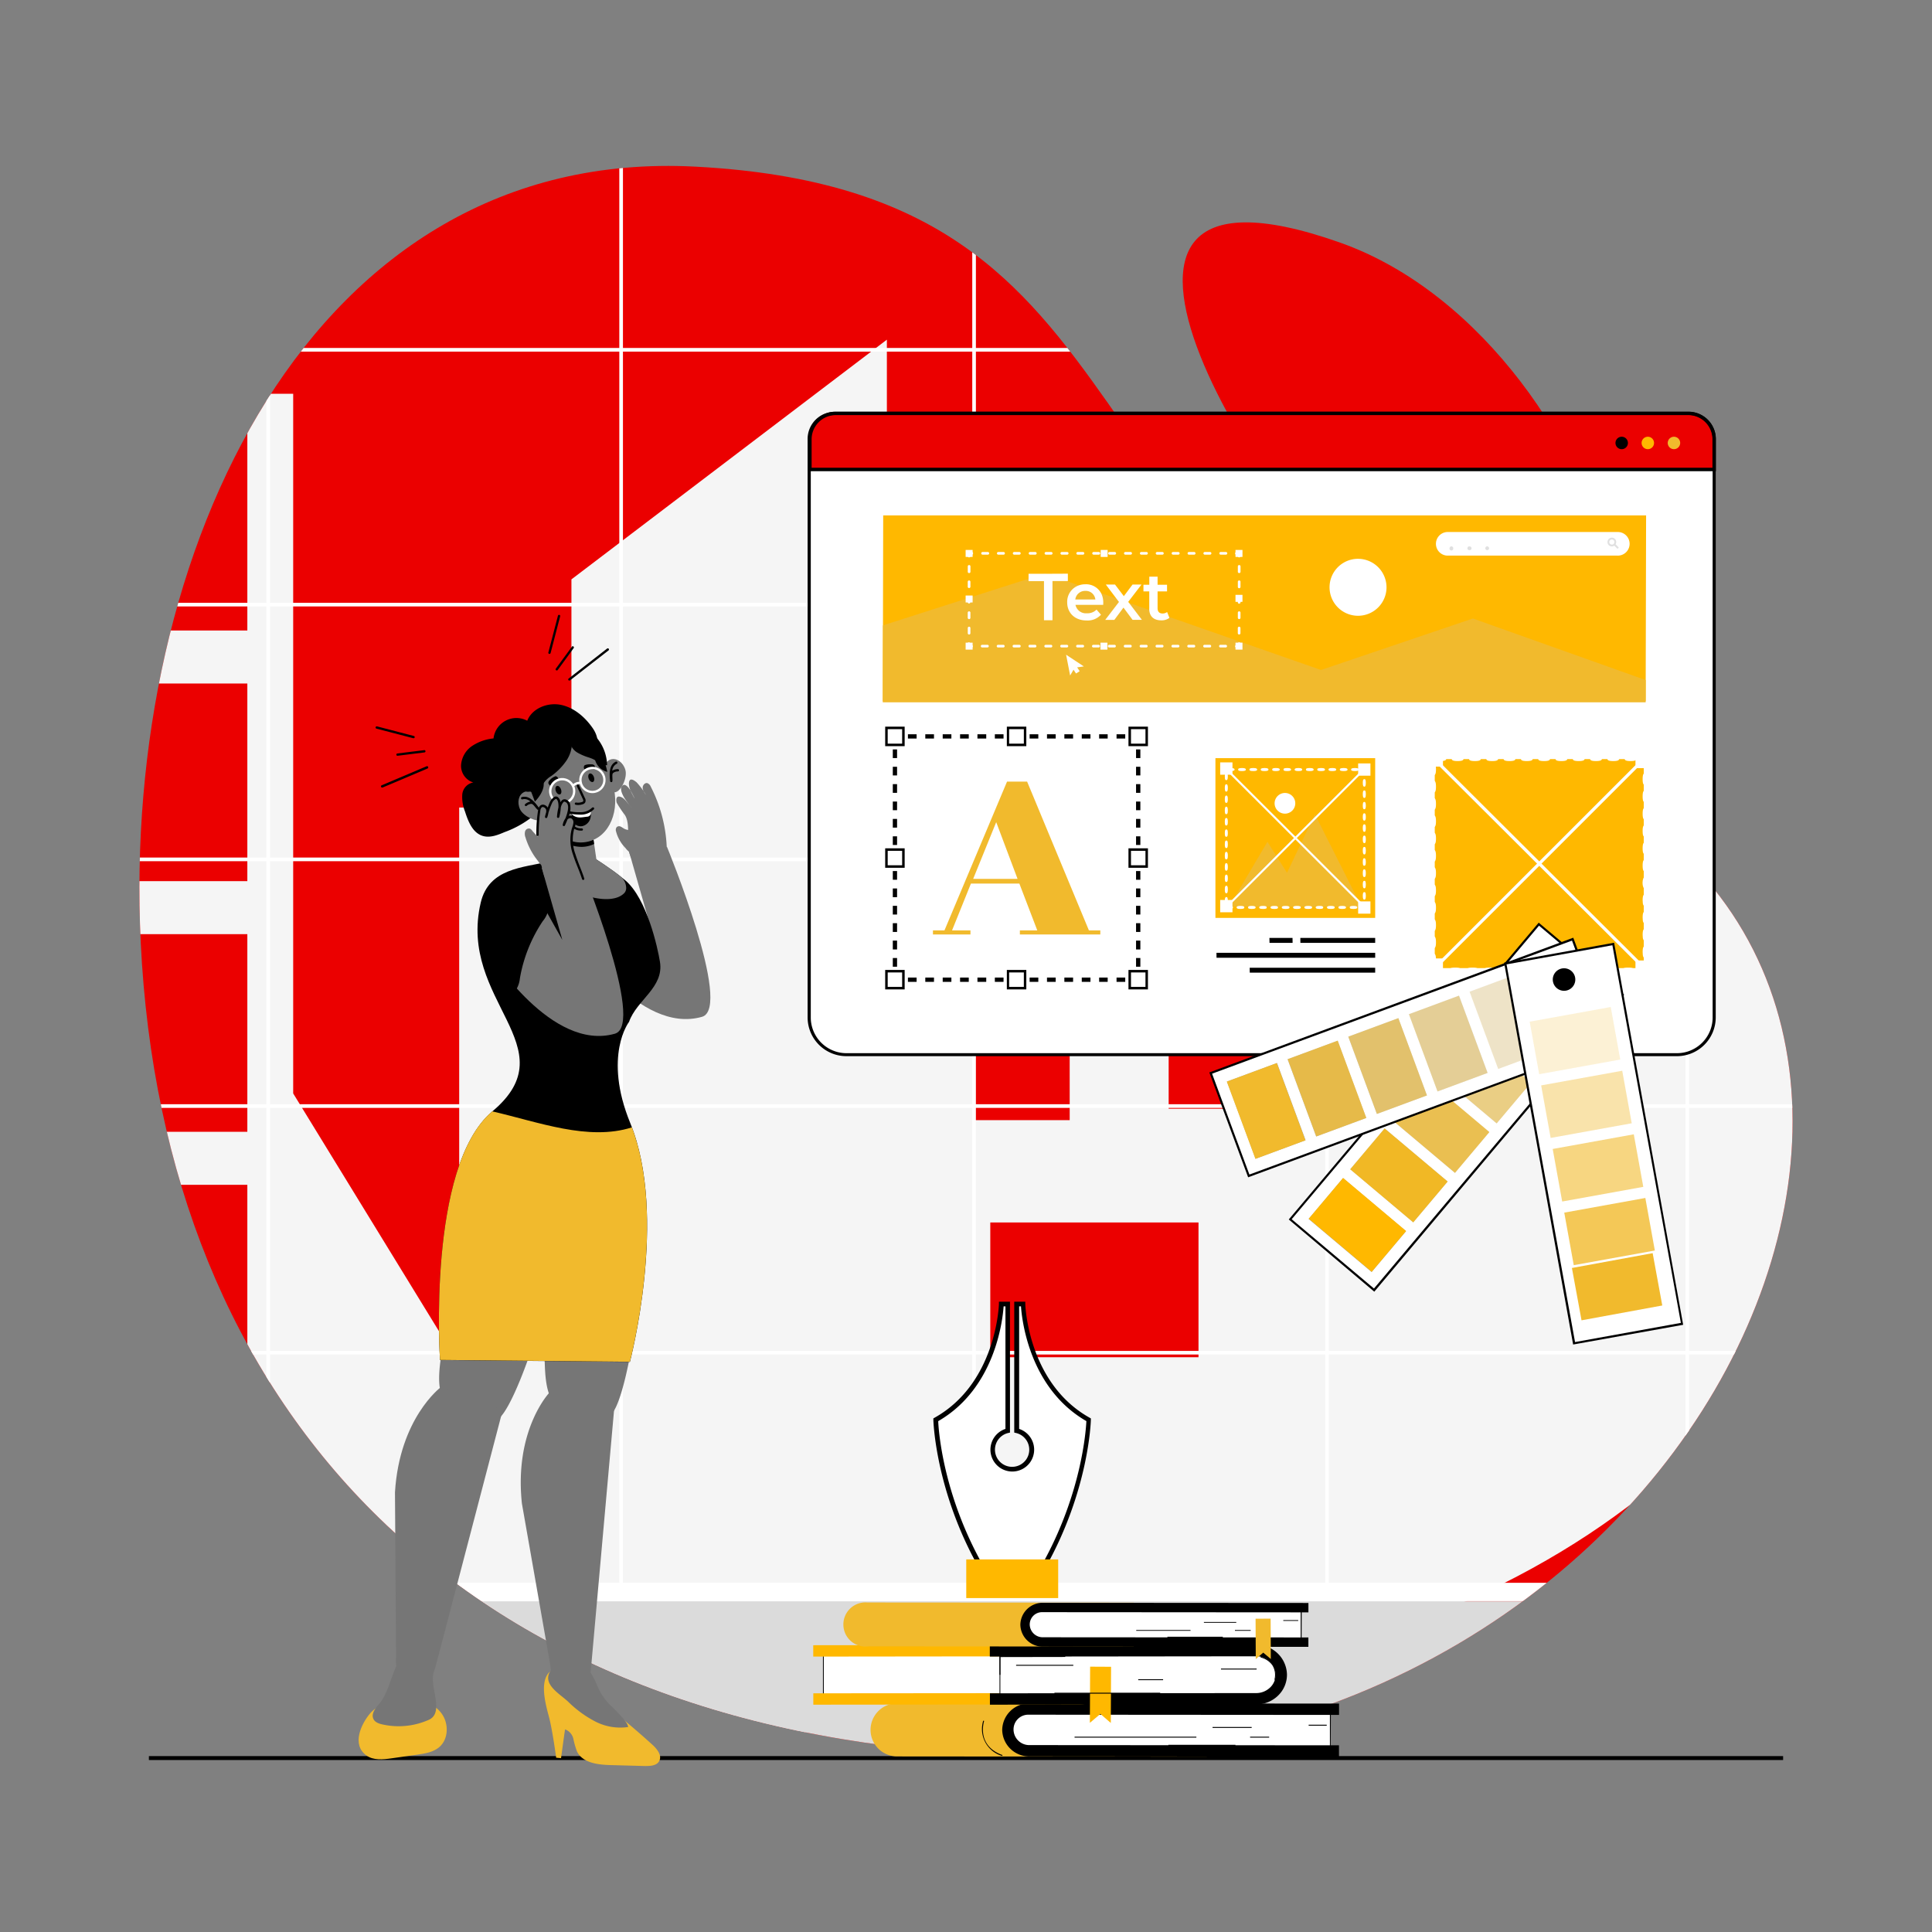 <?xml version="1.0" encoding="UTF-8"?>
<svg xmlns="http://www.w3.org/2000/svg" viewBox="0 0 525 525" id="Happyyoungwomandevelopingwebsite">
  <rect x="0" y="0" width="525" height="525" fill="#808080" stroke="none"/>
  <defs>
    <clipPath id="a">
      <path fill="none" d="M416.12,207C280.41,155.82,320.72,52.13,188.89,45.28,84.55,39.85,33.07,149.74,38.24,256.09c6.13,126.09,86,213.25,229.09,220.62C469.44,487.12,561.58,261.85,416.12,207Z"></path>
    </clipPath>
  </defs>
  <path fill="#eb0000" d="M378.71,168.72C345.79,144.52,276.37,35,364,65.87,442.75,93.57,475.88,240.19,378.71,168.72Z" class="colore6e6e6 svgShape"></path>
  <path fill="#eb0000" d="M416.12,207C280.41,155.82,320.72,52.13,188.89,45.28,84.55,39.85,33.07,149.74,38.24,256.09c6.13,126.09,86,213.25,229.09,220.62C469.44,487.12,561.58,261.85,416.12,207Z" class="colore6e6e6 svgShape"></path>
  <g clip-path="url(#a)" fill="#000000" class="color000000 svgShape">
    <path fill="#f5f5f5" d="M505,170.51,407.68,220v36.63H374.8V95.16c-18.42-15.67-39.31-25.61-61.16-28.37V178.56H241V92.3l-85.72,65.14v62h-30.5V370.7L79.67,297.13V107H-2.6C-34.71,127.76-29,281.66-29,338c0,150,202.06,148.05,359.28,118,119.08-22.76,177.22-94.45,177.23-170.7C507.46,268.4,507.7,186,505,170.51ZM325.68,368.82H269.1V332.19h56.58Zm-35-64.43H264.57V198.67h26.08ZM328.82,100h29.82v22.54H328.82Zm0,28.59h29.82v22.54H328.82Zm0,28.59h29.82v22.54H328.82Zm0,28.59h29.82v22.54H328.82ZM30.39,117.63H67.21v53.7H30.39Zm0,68.11H67.21v53.7H30.39Zm0,68.11H67.21v53.7H30.39Zm0,68.11H67.21v53.69H30.39Zm329.78-20.68h-42.6V252.55h42.6Z" class="colorf5f5f5 svgShape"></path>
    <rect width=".99" height="330.62" x="72.39" y="104" fill="#ffffff" class="colorffffff svgShape"></rect>
    <rect width=".99" height="405.92" x="168.29" y="28.7" fill="#ffffff" class="colorffffff svgShape"></rect>
    <rect width=".99" height="405.92" x="264.2" y="28.7" fill="#ffffff" class="colorffffff svgShape"></rect>
    <rect width=".99" height="405.92" x="360.1" y="28.7" fill="#ffffff" class="colorffffff svgShape"></rect>
    <rect width=".99" height="330.73" x="458.01" y="103.89" fill="#ffffff" class="colorffffff svgShape"></rect>
    <rect width="465.04" height="42.06" x="30.25" y="435.15" fill="#dbdbdb" class="colordcdbdb svgShape"></rect>
    <rect width="465.04" height="5" x="30.25" y="430.11" fill="#ffffff" class="colorffffff svgShape"></rect>
    <rect width="465.04" height=".99" x="30.25" y="367.09" fill="#ffffff" class="colorffffff svgShape"></rect>
    <rect width="465.04" height=".99" x="30.25" y="300.06" fill="#ffffff" class="colorffffff svgShape"></rect>
    <rect width="465.04" height=".99" x="30.25" y="233.03" fill="#ffffff" class="colorffffff svgShape"></rect>
    <rect width="465.04" height=".99" x="30.25" y="163.8" fill="#ffffff" class="colorffffff svgShape"></rect>
    <rect width="465.04" height=".99" x="30.25" y="94.56" fill="#ffffff" class="colorffffff svgShape"></rect>
  </g>
  <rect width="444.08" height="1.07" x="40.46" y="477.2" fill="#000000" class="color000000 svgShape"></rect>
  <path d="M152.42,191.54c-3.59-.73-7.79.91-9.15,4.31a6.26,6.26,0,0,0-9.16,4.81,12.65,12.65,0,0,0-5.82,2.05,6.85,6.85,0,0,0-3,5.21,4.73,4.73,0,0,0,3.33,4.71,3.63,3.63,0,0,0-3,3.23,10.6,10.6,0,0,0,.74,4.66c.86,2.7,2.07,5.78,4.79,6.62,1.94.6,4-.18,5.9-1a27.14,27.14,0,0,0,6.8-3.59,8.88,8.88,0,0,0,3.55-6.52,12.5,12.5,0,0,1,2.51-7.39,11.84,11.84,0,0,1,7.46-4.27c1.65-.23,3.6-.25,4.54-1.61s.15-3.46-.86-4.91C159,194.89,156,192.28,152.42,191.54Z" fill="#000000" class="color000000 svgShape"></path>
  <path fill="#767676" d="M170.88,231.23l5.6,19.6-9.71-12.54c-7.27-1.9-2.44,13.51-9.66,16.66,0,0,16.43,26.26,33.65,21.36,8.5-2.42-9.52-46.2-9.52-46.2Z" class="colora8695c svgShape"></path>
  <path fill="#f1ba2d" d="M177.27,474.1a233.46,233.46,0,0,0-19.5-15.86c-2.07-1.5-6.72-6.47-8.94-3.31-2.08,2.94-.45,8.61.37,11.71.94,3.57,1.93,11,1.93,11l1.33.12s.83-6.18,1.09-7.82a3.55,3.55,0,0,1,2.26,2.59,22,22,0,0,0,1,3.45c1.52,3.06,5.6,3.56,9,3.66l9.48.26c1.41,0,3.1-.07,3.81-1.29C180,477.09,178.58,475.28,177.27,474.1Z" class="colorf15f2d svgShape"></path>
  <path fill="#767676" d="M147.11,329.61c4.5,11.19,0,19.48.82,37.22.21,4.28-.23,12.12,3.28,15.1a15.06,15.06,0,0,0,14.46,2.62c4.81-1.84,11.54-46.55,6.89-56.86C163.52,327.31,155.33,327.65,147.11,329.61Z" class="colora8695c svgShape"></path>
  <path fill="#767676" d="m141.82 408.55 7.66 43.6c.51 4.48 1 3.85 5.47 4.2 3.6.28 5.39.57 5.65-3L167 381.69l-17.68-3.29S139.68 388.46 141.82 408.55ZM125.67 328.56c2.58 11.78-3.27 19.2-5.37 36.84-.51 4.25-2.25 11.91.72 15.43a15 15 0 0 0 13.82 5c5-1 19.12-44 16.25-54.92C142.23 329 134.11 328 125.67 328.56Z" class="colora8695c svgShape"></path>
  <path fill="#767676" d="M107.33,405.53l.3,44.26c-.24,4.51.32,3.95,4.7,5,3.51.88,5.22,1.45,6.08-2.06l18.2-69.56L119.73,377S108.56,385.35,107.33,405.53Z" class="colora8695c svgShape"></path>
  <path d="M179.34,261.4c-.6-3.8-3.54-17.25-9.46-22.21-1.12-.94-2.2-1.76-3.17-2.47-3.8-2.73-6.94-4.63-6.94-4.63s-3.67.47-8.24,1.45c-.83.18-1.7.39-2.59.6-6.76,1.67-16.1,1.73-18.31,11.15-6.27,26.76,24,39.18,3.18,56.7-17.84,15-14.24,67.59-14.24,67.59l51.6.5s10.45-39.55.1-64.88c-7.48-18.32-.33-27.53-.33-27.53C173,271.73,180.45,268.38,179.34,261.4Z" fill="#000000" class="color000000 svgShape"></path>
  <path fill="#f1ba2d" d="M133.76,302c-17.78,15.05-14.19,67.55-14.19,67.55l51.6.5s10.12-38.34.55-63.7C159.84,310.13,146.34,304.89,133.76,302Z" class="colorf15f2d svgShape"></path>
  <path fill="#767676" d="M168.55,238.11c-.65-.51-1.26-1-1.84-1.39-3.8-2.73-6.94-4.63-6.94-4.63s-3.67.47-8.24,1.45c-.83.18-1.7.39-2.59.6-1.29,6,16,13.63,20.76,8.48a2.08,2.08,0,0,0,.44-1.62A4.11,4.11,0,0,0,168.55,238.11Z" class="colora8695c svgShape"></path>
  <path d="M167.53,262.78a.32.32,0,0,0-.37.24,7.84,7.84,0,0,1-4.5,5.34,12.59,12.59,0,0,1-7.2.78,31.09,31.09,0,0,1-7.1-2.22.3.3,0,0,0-.41.16.31.31,0,0,0,.17.41,32,32,0,0,0,7.24,2.27,16.84,16.84,0,0,0,2.51.2,11.93,11.93,0,0,0,5-1,8.48,8.48,0,0,0,4.85-5.78A.31.31,0,0,0,167.53,262.78Z" fill="#000000" class="color000000 svgShape"></path>
  <polygon fill="#767676" points="160.91 225.67 152.38 226.16 152.16 229.99 151.76 236.96 162.47 236.33 161.45 229.34 160.91 225.67" class="colora8695c svgShape"></polygon>
  <path d="m152.38 226.16-.1 2.07a10 10 0 0 0 5.87 1.9 7.92 7.92 0 0 0 3.3-.79l-.54-3.67ZM150 200.07c-5.77 2.18-8.8 8.32-6.76 13.71s8.36 8 14.13 5.84 8.8-8.32 6.77-13.71S155.81 197.9 150 200.07Z" fill="#000000" class="color000000 svgShape"></path>
  <path fill="#767676" d="M151.05,202.37c-5.57,2.1-7.9,9.63-5.19,16.81s9.42,11.3,15,9.2,7.9-9.62,5.19-16.8S156.62,200.27,151.05,202.37Z" class="colora8695c svgShape"></path>
  <path fill="#767676" d="M142.42,215.24c-1.49.68-2,2.79-1.09,4.7s4.46,3.53,5.95,2.85.31-3.41-.57-5.33S143.91,214.55,142.42,215.24Z" class="colora8695c svgShape"></path>
  <path d="M141.81,216.6a.31.31,0,0,0-.22.38.3.3,0,0,0,.38.23,2.27,2.27,0,0,1,2.16.61,3,3,0,0,0-1.4.67.31.31,0,1,0,.38.5,2,2,0,0,1,1.29-.55c.37.05.65.41,1,.83a5.77,5.77,0,0,0,.61.7.29.29,0,0,0,.21.09.34.34,0,0,0,.21-.08.31.31,0,0,0,.05-.41C144.35,216.46,142.93,216.33,141.81,216.6Z" fill="#000000" class="color000000 svgShape"></path>
  <path fill="#767676" d="M166,206.36c-1.57.47-2.35,2.49-1.75,4.51s1.52,4.84,3.09,4.37,3.19-4,2.59-6.06S167.53,205.9,166,206.36Z" class="colora8695c svgShape"></path>
  <path d="M167.88 209a3.08 3.08 0 0 0-1.5.42 2.27 2.27 0 0 1 1.23-1.88.31.31 0 0 0 .13-.42.31.31 0 0 0-.42-.14c-1 .53-2 1.56-1.52 5.29a.32.32 0 0 0 .31.27h0a.3.3 0 0 0 .3-.28 5.75 5.75 0 0 0 0-.93c0-.53-.07-1 .18-1.26a2 2 0 0 1 1.33-.44.31.31 0 0 0 .29-.33A.33.33 0 0 0 167.88 209ZM157.31 213.37a.32.32 0 0 0-.41-.15.31.31 0 0 0-.15.42l1.61 3.45c.1.21.22.52.11.67a.56.56 0 0 1-.29.17 3.2 3.2 0 0 1-1.62.15.31.31 0 0 0-.37.25.32.32 0 0 0 .26.36 3.57 3.57 0 0 0 .65.06 4.06 4.06 0 0 0 1.29-.22 1.21 1.21 0 0 0 .6-.42 1.28 1.28 0 0 0-.07-1.28ZM160.24 210.21c-.38.14-.5.77-.26 1.4s.74 1 1.12.88.5-.77.26-1.4S160.62 210.07 160.24 210.21ZM151.31 213.58c-.38.14-.49.77-.26 1.4s.74 1 1.12.88.5-.77.26-1.4S151.69 213.43 151.31 213.58ZM150.93 210.94a3.81 3.81 0 0 0-1.49 1 1.16 1.16 0 0 0-.43.74c0 .4.35.69.67.92a3.68 3.68 0 0 1 1.62-1.48c.17-.08.36-.16.41-.34C151.8 211.41 151.26 210.87 150.93 210.94ZM160.66 207.71a3.82 3.82 0 0 0-1.78.23.85.85 0 0 0 0 1.15.65.65 0 0 0 .53 0 3.59 3.59 0 0 1 2.2 0 1.23 1.23 0 0 0-.11-1.13A1.12 1.12 0 0 0 160.66 207.71ZM159.05 201.65c-.58.21 1.67 2.25 2.7 5a4.6 4.6 0 0 0 3.27 3.09 20.44 20.44 0 0 0-1.18-3.88C162.82 203.11 159.63 201.43 159.05 201.65ZM146.29 206.45c-.58.22-3.78 3.83-2.76 6.55l1.82 4.83s3.23-3.13 2.2-5.86S146.87 206.24 146.29 206.45Z" fill="#000000" class="color000000 svgShape"></path>
  <path d="M151.74,201.32a10.47,10.47,0,0,0-4,1.65,6.52,6.52,0,0,0-2.54,3.5,7.17,7.17,0,0,0,.08,3.59,20.68,20.68,0,0,0,1.3,3.38c.07.16.17.34.34.37s.46-.29.57-.57a6.14,6.14,0,0,1,2.29-2.35,16.75,16.75,0,0,0,4-4,8.9,8.9,0,0,0,1.66-5.35l.48.2A5.55,5.55,0,0,0,151.74,201.32Z" fill="#000000" class="color000000 svgShape"></path>
  <path d="M157.49,201.55a10.16,10.16,0,0,0-2.11-.38.89.89,0,0,0-.7.15c-.18.18,0,.72.26.72a4.39,4.39,0,0,0,2,2.49,14.67,14.67,0,0,0,3,1.29,10.77,10.77,0,0,1,2.93,1.43,5.87,5.87,0,0,0-1.88-3.78A8.05,8.05,0,0,0,157.49,201.55Z" fill="#000000" class="color000000 svgShape"></path>
  <path fill="#767676" d="M165.57,463.11a16.58,16.58,0,0,1-3.25-5,24.34,24.34,0,0,0-2.93-5.26c-2.21-2.73-7.73-2.38-9.95,1.44-2,3.46,2.68,6,4.93,8.11a30.51,30.51,0,0,0,7.39,5.4,14.8,14.8,0,0,0,8.92,1.5C170.69,467.88,166.57,464.07,165.57,463.11Z" class="colora8695c svgShape"></path>
  <path fill="#f1ba2d" d="M111,461.73c-3.54.07-8.1,1.09-10.48,3.93s-5,8.39-1,11.33c1.91,1.42,4.55,1.15,6.91.81l7-1c2.08-.3,4.28-.65,5.89-2,2.6-2.17,2.68-6.45.68-9.18S114.33,461.66,111,461.73Z" class="colorf15f2d svgShape"></path>
  <path fill="#767676" d="M117.68,455.35c.29-2.12,1.36-4.38.35-6.28s-3.73-2.29-5.69-1.4c-5.91,2.68-5.45,10.77-9.37,15.42-1,1.14-2.14,2.6-1.51,4,.46,1,1.68,1.36,2.76,1.57a20.11,20.11,0,0,0,12.1-1.23C120.71,465.72,117.15,459.19,117.68,455.35Z" class="colora8695c svgShape"></path>
  <path d="M152.64,199.08a6.93,6.93,0,0,0-4.6.14,11.45,11.45,0,0,0-6.2,5,10.9,10.9,0,0,0-1.17,7.88c.35,1.49,1.38,3.13,2.91,3.05s2.32-1.62,3-2.92a25.89,25.89,0,0,1,6.18-7.63c.79-.67,2.2-1.44,2.33-2.6C155.25,200.71,153.74,199.49,152.64,199.08Z" fill="#000000" class="color000000 svgShape"></path>
  <path d="M159.12,198.37c-1.6-.36-6.82-.08-5.11,2.76.71,1.17,3.14,2.24,4.27,3l4.29,3a3,3,0,0,0,2.4.79,12,12,0,0,0-2.62-7.2A6.83,6.83,0,0,0,159.12,198.37Z" fill="#000000" class="color000000 svgShape"></path>
  <path fill="#ffffff" d="M154.61 211.94a3.55 3.55 0 0 0-4.89 1.21 3.51 3.51 0 0 0-.41 2.7 3.53 3.53 0 0 0 4.31 2.6 3.5 3.5 0 0 0 2.2-1.61 3.57 3.57 0 0 0-1.21-4.9Zm.67 4.57a2.88 2.88 0 0 1-1.81 1.33 2.93 2.93 0 0 1-3.55-2.14 3 3 0 0 1 2.14-3.56 2.92 2.92 0 0 1 .71-.08 2.92 2.92 0 0 1 2.85 2.23A2.88 2.88 0 0 1 155.28 216.51ZM162.83 208.9a3.57 3.57 0 1 0-1.84 6.62 3.1 3.1 0 0 0 .85-.11 3.5 3.5 0 0 0 2.2-1.61 3.57 3.57 0 0 0-1.21-4.9Zm.67 4.57a2.94 2.94 0 1 1-3.21-4.37A3.36 3.36 0 0 1 161 209a2.92 2.92 0 0 1 2.84 2.23A2.88 2.88 0 0 1 163.5 213.47Z" class="colorffffff svgShape"></path>
  <path fill="#ffffff" d="M155.49,213.31l.46.43a2.18,2.18,0,0,1,2-.64l.13-.61A2.8,2.8,0,0,0,155.49,213.31Z" class="colorffffff svgShape"></path>
  <path fill="#767676" d="M147.21,235.82l5.6,19.6-6.53-11.64c-7.27-1.9-5.63,12.61-12.85,15.76,0,0,16.44,26.26,33.66,21.36,8.5-2.42-9.52-46.2-9.52-46.2Z" class="colora8695c svgShape"></path>
  <path d="M133.6,242.89c-.28.72-.51,1.46-.73,2.2v0Z" fill="#000000" class="color000000 svgShape"></path>
  <path d="M145.69 242c-2.31-1.43-5-2.55-7.67-2.19s-5.22 2.59-5.15 5.27c.22-.74.45-1.48.73-2.2l-.73 2.25v0a27.66 27.66 0 0 0 3.91 23.26 2.94 2.94 0 0 0 1.29 1.18 2.15 2.15 0 0 0 2.39-1 7.08 7.08 0 0 0 .81-2.68 40.25 40.25 0 0 1 6.22-15.58 7.06 7.06 0 0 0 1.62-3.68C149.13 244.57 147.38 243.05 145.69 242ZM158 220.94a12.36 12.36 0 0 0-2.58 0 4.06 4.06 0 0 0 .55 2.75 2.39 2.39 0 0 0 2.39.77 3 3 0 0 0 1.93-1.69 3.87 3.87 0 0 0 .12-2.58A3.36 3.36 0 0 1 158 220.94Z" fill="#000000" class="color000000 svgShape"></path>
  <path fill="#ffffff" d="M158,220.94a12.36,12.36,0,0,0-2.58,0c0,.13,0,.26,0,.38,1.38,1.23,2.76.74,4.15.61a1.05,1.05,0,0,0,1-1.16c0-.19-.07-.39-.12-.58A3.36,3.36,0,0,1,158,220.94Z" class="colorffffff svgShape"></path>
  <path d="M160.92 219.45a4.31 4.31 0 0 1-2.83 1.25 13.53 13.53 0 0 1-3.3-.24.32.32 0 0 0-.36.26.33.33 0 0 0 .27.36 17.28 17.28 0 0 0 2.71.28 6.12 6.12 0 0 0 .74 0 4.88 4.88 0 0 0 3.23-1.45.31.31 0 0 0-.46-.42ZM158.07 225.11a3 3 0 0 1-2.26-.84.31.31 0 0 0-.44 0 .31.31 0 0 0 0 .44 3.57 3.57 0 0 0 2.5 1h.25a.31.31 0 0 0 .29-.33A.33.33 0 0 0 158.07 225.11Z" fill="#000000" class="color000000 svgShape"></path>
  <path fill="#767676" d="M153.24 224.14c.22-.46.47-1 .7-1.6l-.09.09A4.33 4.33 0 0 0 153.24 224.14ZM152.07 219.53a17.87 17.87 0 0 0-.39 2.45A13.65 13.65 0 0 0 152.07 219.53Z" class="colora8695c svgShape"></path>
  <path fill="#767676" d="M156.05,232.17a11.68,11.68,0,0,1-.35-6.91,6.77,6.77,0,0,0,.45-1.81,1.43,1.43,0,0,0-.93-1.45,1.3,1.3,0,0,0-1.28.54c-.23.58-.48,1.14-.7,1.6a4.33,4.33,0,0,1,.61-1.51l.09-.09c.79-2,1.35-4.41-.29-5-.79-.28-1.28.81-1.58,2a13.65,13.65,0,0,1-.39,2.45,17.87,17.87,0,0,1,.39-2.45c.07-1.08,0-2.21-.69-2.67s-1.29.56-1.63,1.17a21.81,21.81,0,0,0-1,2.84,6.15,6.15,0,0,1-.29,1.1,11,11,0,0,1,.29-1.1,2.21,2.21,0,0,0,0-1c-.21-.68-1.06-1.19-1.64-.79a1.72,1.72,0,0,0-.55,1.2,39.77,39.77,0,0,0,1.25,17.48c1,3.15,4.19,4.29,7.46,4.65,1.28.15,2.84-.12,3.37-1.3a3.38,3.38,0,0,0-.1-2.38C157.79,236.53,156.75,234.41,156.05,232.17Z" class="colora8695c svgShape"></path>
  <path fill="#767676" d="M148.74 220.87a11 11 0 0 0-.29 1.1A6.15 6.15 0 0 0 148.74 220.87ZM145.86 227.08c-.42-.43-.84-.86-1.22-1.33a1.69 1.69 0 0 0-.64-.58 1.09 1.09 0 0 0-1.31.74 2.72 2.72 0 0 0 .1 1.64 19 19 0 0 0 3.36 6.36c.72.94 1.19 1.93 2.23.82a3.34 3.34 0 0 0 .83-2.56 6.31 6.31 0 0 0-1.79-3.52C146.92 228.1 146.39 227.6 145.86 227.08ZM174.91 215a6.45 6.45 0 0 0 .62 1A10.83 10.83 0 0 0 174.91 215Z" class="colora8695c svgShape"></path>
  <path fill="#767676" d="M175.94,212.82c-.68-.2-1.32.56-1.3,1.26a2.22,2.22,0,0,0,.27.93,10.83,10.83,0,0,1,.62,1,6.45,6.45,0,0,1-.62-1,20.16,20.16,0,0,0-1.87-2.37c-.51-.47-1.5-1.15-1.91-.6s-.22,1.75.19,2.76a16.51,16.51,0,0,1,1.15,2.2,14,14,0,0,1-1.15-2.2c-.65-1-1.46-1.88-2.12-1.37-1.39,1.08.9,4.2,2,5.51l.51.6s-.21-.23-.51-.6c-.18-.21-.38-.45-.55-.63-.36-.4-1.4-2-2.64-1.84-.61.09-.62,1.09-.42,1.68a28.3,28.3,0,0,0,2.15,3.23c1.37,1.9.85,5.86.88,8.21,0,3.6,3.88,8.48,5,7.94,3-1.39,5.68-3.5,5.58-6.79a39.64,39.64,0,0,0-4.38-17A1.64,1.64,0,0,0,175.94,212.82Z" class="colora8695c svgShape"></path>
  <path fill="#767676" d="M171.32 214.8a14 14 0 0 0 1.15 2.2A16.51 16.51 0 0 0 171.32 214.8ZM171.17 218.94c.3.37.51.6.51.6Z" class="colora8695c svgShape"></path>
  <path d="M156.35,232.08a11.23,11.23,0,0,1-.35-6.73c0-.13.08-.26.13-.4a4.62,4.62,0,0,0,.33-1.49,1.74,1.74,0,0,0-1.17-1.76,1.26,1.26,0,0,0-.72,0,5.17,5.17,0,0,0,.26-3.45,1.75,1.75,0,0,0-1.08-1,1,1,0,0,0-.89.11,1.74,1.74,0,0,0-.54.62,2.15,2.15,0,0,0-.76-1.39.86.86,0,0,0-.66-.13c-.65.15-1.21,1-1.42,1.4a12.85,12.85,0,0,0-.63,1.62,1.7,1.7,0,0,0-.89-.74,1.17,1.17,0,0,0-1.08.11,2,2,0,0,0-.67,1.41,39.35,39.35,0,0,0-.46,6.61.3.3,0,0,0,.32.3.31.31,0,0,0,.31-.31,40.19,40.19,0,0,1,.44-6.5,1.49,1.49,0,0,1,.42-1,.55.55,0,0,1,.51,0,1.06,1.06,0,0,1,.65.66,1.75,1.75,0,0,1,0,.76c-.14.49-.26.92-.3,1.15a.31.31,0,0,0,.23.36.33.33,0,0,0,.38-.2,7,7,0,0,0,.31-1.18,19.66,19.66,0,0,1,1-2.71,2.28,2.28,0,0,1,1-1.09.14.14,0,0,1,.15,0c.52.36.63,1.33.58,2.33a16,16,0,0,0-.4,2.51.32.32,0,0,0,.62.1,13.74,13.74,0,0,0,.41-2.52,3.07,3.07,0,0,1,.8-1.64.34.34,0,0,1,.35,0,1.08,1.08,0,0,1,.7.65c.32.75.13,2-.57,3.83a.83.83,0,0,0-.08.12,4.29,4.29,0,0,0-.66,1.62.3.3,0,0,0,.2.36.32.32,0,0,0,.39-.17c.27-.57.5-1.1.69-1.6a1,1,0,0,1,.93-.36,1.14,1.14,0,0,1,.69,1.14,4.24,4.24,0,0,1-.31,1.3c0,.14-.09.28-.13.41a11.79,11.79,0,0,0,.35,7.1c.36,1.14.8,2.25,1.23,3.33s.86,2.17,1.21,3.27a.3.3,0,0,0,.3.22h.09a.3.3,0,0,0,.2-.39c-.35-1.13-.79-2.24-1.22-3.32S156.7,233.19,156.35,232.08Z" fill="#000000" class="color000000 svgShape"></path>
  <path fill="#767676" d="M172.57,225.91c-.89-.4-2-.23-2.85-.67-.35-.17-.65-.43-1-.59a1,1,0,0,0-1.1.07,1.2,1.2,0,0,0-.24,1.12,10.1,10.1,0,0,0,2.62,4.64,4.29,4.29,0,0,0,1,1,3.39,3.39,0,0,0,1.67.23,1.79,1.79,0,0,0,1.59-.48,2.32,2.32,0,0,0,.54-1.76,4.52,4.52,0,0,0-.59-1.78A3.8,3.8,0,0,0,172.57,225.91Z" class="colora8695c svgShape"></path>
  <path d="M152 167.09a.31.31 0 0 0-.38.22l-2.61 10a.32.32 0 0 0 .23.38h.08a.32.32 0 0 0 .3-.24l2.6-10A.3.3 0 0 0 152 167.09ZM155.41 175.74l-4.36 5.95a.31.31 0 0 0 .06.44.33.33 0 0 0 .19.06.3.3 0 0 0 .25-.12l4.37-6a.32.32 0 0 0-.51-.37ZM165 176.22l-10.47 8.16a.32.32 0 0 0-.06.44.33.33 0 0 0 .25.12.26.26 0 0 0 .19-.07l10.48-8.15a.32.32 0 0 0-.39-.5ZM112.46 200l-10-2.61a.33.33 0 0 0-.39.23.31.31 0 0 0 .23.38l10 2.6h.08a.32.32 0 0 0 .31-.23A.31.31 0 0 0 112.46 200ZM115.31 203.84l-7.33.91a.31.31 0 0 0-.27.35.3.3 0 0 0 .31.27h0l7.33-.91a.31.31 0 0 0-.08-.62ZM115.94 208.22l-12.23 5.18a.3.3 0 0 0-.16.41.3.3 0 0 0 .28.19.28.28 0 0 0 .13 0l12.22-5.17a.32.32 0 0 0 .17-.41A.32.32 0 0 0 115.94 208.22Z" fill="#000000" class="color000000 svgShape"></path>
  <path fill="#ffffff" d="M228,112.33H457.67a8.15,8.15,0,0,1,8.15,8.15V274.75A11.86,11.86,0,0,1,454,286.61H231.75a11.86,11.86,0,0,1-11.86-11.86V120.48A8.15,8.15,0,0,1,228,112.33Z" class="colorffffff svgShape"></path>
  <path fill="#eb0000" d="M458.78,112.33H227.12a7,7,0,0,0-7,7v8.21H465.81v-8.21A7,7,0,0,0,458.78,112.33Z" class="colore6e6e6 svgShape"></path>
  <path d="M466.28,128.05H219.61v-8.68a7.52,7.52,0,0,1,7.51-7.51H458.78a7.51,7.51,0,0,1,7.5,7.51Zm-245.73-.94H465.34v-7.74a6.57,6.57,0,0,0-6.56-6.57H227.12a6.57,6.57,0,0,0-6.57,6.57Z" fill="#000000" class="color000000 svgShape"></path>
  <path d="M440.69,118.68a1.69,1.69,0,1,0,1.68,1.69A1.69,1.69,0,0,0,440.69,118.68Z" fill="#000000" class="color000000 svgShape"></path>
  <path fill="#ffb800" d="M447.79,118.68a1.69,1.69,0,1,0,1.68,1.69A1.69,1.69,0,0,0,447.79,118.68Z" class="colorfdb733 svgShape"></path>
  <path fill="#f1ba2d" d="M454.89,118.68a1.69,1.69,0,1,0,1.68,1.69A1.69,1.69,0,0,0,454.89,118.68Z" class="colorf15f2d svgShape"></path>
  <path d="M458.88,111.91H226.82a7.37,7.37,0,0,0-7.36,7.36V276.51A10.54,10.54,0,0,0,230,287H455.71a10.54,10.54,0,0,0,10.52-10.53V119.27A7.36,7.36,0,0,0,458.88,111.91Zm6.51,164.6a9.69,9.69,0,0,1-9.68,9.68H230a9.69,9.69,0,0,1-9.68-9.68V119.27a6.53,6.53,0,0,1,6.51-6.52H458.88a6.53,6.53,0,0,1,6.51,6.52Z" fill="#000000" class="color000000 svgShape"></path>
  <polygon fill="#ffb800" points="447.31 140.05 240 140.05 239.89 190.52 447.19 190.52 447.31 140.05" class="colorfdb733 svgShape"></polygon>
  <polygon fill="#f1ba2d" points="447.2 184.8 400.24 168.07 358.97 182.06 283.94 155.84 239.93 169.94 239.88 190.85 447.19 190.85 447.2 184.8" class="colorf15f2d svgShape"></polygon>
  <path fill="#ffffff" d="M439.43,144.57h-46.2a3.21,3.21,0,0,0,0,6.41h46.21a3.21,3.21,0,1,0,0-6.41Z" class="colorffffff svgShape"></path>
  <path fill="#e0e0e0" d="M394.41 148.47a.51.51 0 0 0-.51.51.51.51 0 1 0 1 0A.51.51 0 0 0 394.41 148.47ZM399.27 148.47a.51.51 0 0 0-.51.51.49.49 0 0 0 .51.51.51.51 0 1 0 0-1ZM404.13 148.47a.51.51 0 0 0-.51.51.5.5 0 0 0 .51.51.51.51 0 0 0 .51-.51A.51.51 0 0 0 404.13 148.47ZM438 146.1a1.2 1.2 0 0 0-1.19 1.19 1.19 1.19 0 0 0 1.19 1.19 1.1 1.1 0 0 0 .69-.23.91.91 0 0 0 .33-.37 1 1 0 0 0 .17-.59A1.19 1.19 0 0 0 438 146.1Zm0 1.88a.69.69 0 1 1 .69-.69A.69.69 0 0 1 438 148Z" class="colord2e6ee svgShape"></path>
  <rect width=".5" height="1.49" x="438.93" y="147.68" fill="#e0e0e0" transform="rotate(-44.92 439.196 148.423)" class="colord2e6ee svgShape"></rect>
  <polygon points="373.69 254.87 373.69 256.22 353.37 256.22 353.35 254.87 373.69 254.87" fill="#000000" class="color000000 svgShape"></polygon>
  <polygon points="373.69 258.92 373.69 260.26 330.58 260.26 330.56 258.92 373.69 258.92" fill="#000000" class="color000000 svgShape"></polygon>
  <polygon points="373.69 262.97 373.69 264.31 339.61 264.31 339.59 262.97 373.69 262.97" fill="#000000" class="color000000 svgShape"></polygon>
  <polygon points="351.25 256.22 344.98 256.22 344.95 254.87 351.23 254.87 351.25 256.22" fill="#000000" class="color000000 svgShape"></polygon>
  <path fill="#ffffff" d="M376.77,159.59a7.74,7.74,0,1,1-7.72-7.74A7.76,7.76,0,0,1,376.77,159.59Z" class="colorffffff svgShape"></path>
  <polygon fill="#ffffff" points="337.63 176.53 335.73 176.53 335.73 174.64 337.63 174.63 337.63 176.53" class="colorffffff svgShape"></polygon>
  <polygon fill="#ffffff" points="264.3 176.53 262.4 176.53 262.4 174.64 264.3 174.63 264.3 176.53" class="colorffffff svgShape"></polygon>
  <polygon fill="#ffffff" points="337.63 151.34 335.73 151.34 335.73 149.44 337.63 149.44 337.63 151.34" class="colorffffff svgShape"></polygon>
  <polygon fill="#ffffff" points="300.99 151.34 299.1 151.34 299.1 149.44 300.99 149.44 300.99 151.34" class="colorffffff svgShape"></polygon>
  <polygon fill="#ffffff" points="300.93 176.53 299.04 176.53 299.04 174.64 300.93 174.63 300.93 176.53" class="colorffffff svgShape"></polygon>
  <polygon fill="#ffffff" points="264.3 163.72 262.4 163.72 262.4 161.83 264.3 161.82 264.3 163.72" class="colorffffff svgShape"></polygon>
  <polygon fill="#ffffff" points="337.63 163.54 335.73 163.55 335.73 161.65 337.63 161.64 337.63 163.54" class="colorffffff svgShape"></polygon>
  <polygon fill="#ffffff" points="264.3 151.34 262.4 151.34 262.4 149.44 264.3 149.44 264.3 151.34" class="colorffffff svgShape"></polygon>
  <path fill="#ffffff" d="M284.14 155.92H279.5v2h4.19v10.62H286V157.89h4.18v-2ZM299.8 163.72a5.45 5.45 0 0 0-.6-2.55 4.64 4.64 0 0 0-4.27-2.4 5.1 5.1 0 0 0-1.77.3A4.7 4.7 0 0 0 290 163.7c0 2.86 2.09 4.92 5.31 4.91a4.88 4.88 0 0 0 3.87-1.57l-1.21-1.39a3.41 3.41 0 0 1-2.6 1 2.89 2.89 0 0 1-3.12-2.29l7.54 0C299.78 164.17 299.8 163.9 299.8 163.72Zm-7.6-.81a2.66 2.66 0 0 1 2.73-2.34 2.6 2.6 0 0 1 2.72 2.33ZM306.81 163.84h0l-.23-.29 3.61-4.7h-2.44L305.39 162 303 158.85h-2.5l2.85 3.78h0l.72.94-3.74 4.88h2.48l2.48-3.34 2.47 3.32h2.54ZM317.68 167.63l-.53-1.32a2 2 0 0 1-1.26.4c-.86 0-1.33-.5-1.33-1.44V160.7h2.57V158.9h-2.57v-2.2h-2.25v2.2h-1.59v1.81h1.58v4.63a3.15 3.15 0 0 0 0 .44c.15 1.83 1.33 2.8 3.28 2.79a3.5 3.5 0 0 0 2.17-.65ZM337 176H336a.38.38 0 0 1-.37-.37.37.37 0 0 1 .37-.36h.36v-.36a.36.36 0 0 1 .36-.36.37.37 0 0 1 .37.36ZM268.33 175.22h-1.44a.36.36 0 0 0-.36.37.36.36 0 0 0 .36.35h1.44a.37.37 0 0 0 .36-.35A.36.36 0 0 0 268.33 175.22Zm4.31 0h-1.43a.36.36 0 0 0-.36.37.35.35 0 0 0 .36.35h1.43a.36.36 0 0 0 .36-.35A.36.36 0 0 0 272.64 175.22Zm4.32 0h-1.44a.37.37 0 0 0-.36.37.36.36 0 0 0 .36.35H277a.36.36 0 0 0 .36-.35A.36.36 0 0 0 277 175.22Zm4.32 0h-1.44a.36.36 0 0 0-.36.37.36.36 0 0 0 .36.35h1.43a.36.36 0 1 0 0-.72Zm4.32 0h-1.44a.37.37 0 0 0-.37.37.36.36 0 0 0 .36.35h1.44a.36.36 0 1 0 0-.72Zm4.31 0h-1.44a.36.36 0 0 0-.36.37.36.36 0 0 0 .36.35h1.44a.37.37 0 0 0 .37-.35A.37.37 0 0 0 289.91 175.22Zm4.32 0h-1.44a.36.36 0 0 0-.36.37.36.36 0 0 0 .36.35h1.44a.36.36 0 1 0 0-.72Zm4.32 0h-1.44a.38.38 0 0 0-.37.37.36.36 0 0 0 .37.35h1.44a.35.35 0 0 0 .35-.35A.36.36 0 0 0 298.55 175.22Zm4.31 0h-1.44a.37.37 0 0 0-.36.37.36.36 0 0 0 .36.35h1.44a.36.36 0 0 0 .36-.35A.36.36 0 0 0 302.86 175.22Zm4.32 0h-1.44a.36.36 0 0 0-.36.37.36.36 0 0 0 .36.35h1.43a.36.36 0 1 0 0-.72Zm4.31 0h-1.43a.37.37 0 0 0-.37.37.36.36 0 0 0 .36.35h1.44a.36.36 0 0 0 .37-.35A.36.36 0 0 0 311.49 175.22Zm4.32 0h-1.44a.36.36 0 0 0-.36.37.36.36 0 0 0 .36.35h1.44a.36.36 0 1 0 0-.72Zm4.32 0h-1.44a.36.36 0 0 0-.36.37.36.36 0 0 0 .36.35h1.44a.38.38 0 0 0 .37-.35A.37.37 0 0 0 320.13 175.22Zm4.32 0H323a.37.37 0 0 0-.37.37.36.36 0 0 0 .37.35h1.44a.35.35 0 0 0 .35-.35A.36.36 0 0 0 324.45 175.22Zm4.31 0h-1.43a.36.36 0 0 0-.37.37.36.36 0 0 0 .37.35h1.43a.36.36 0 0 0 .36-.35A.36.36 0 0 0 328.76 175.22Zm4.32 0h-1.44a.36.36 0 0 0-.36.37.35.35 0 0 0 .35.35h1.44a.36.36 0 1 0 0-.72ZM264 176h-1.08v-1.09a.36.36 0 0 1 .72 0v.36H264a.36.36 0 0 1 .36.36A.37.37 0 0 1 264 176ZM263.34 153.55a.36.36 0 0 0-.36.36v1.39a.37.37 0 1 0 .73 0v-1.39A.35.35 0 0 0 263.34 153.55Zm0 4.18a.37.37 0 0 0-.37.37v1.39a.37.37 0 0 0 .73 0V158.1A.36.36 0 0 0 263.33 157.73Zm0 4.2a.37.37 0 0 0-.37.35v1.41a0 0 0 0 0 0 0 .36.36 0 0 0 .71 0 0 0 0 0 0 0 0v-1.41A.36.36 0 0 0 263.32 161.93Zm0 4.19a.37.37 0 0 0-.37.36v1.39a.37.37 0 0 0 .36.37.36.36 0 0 0 .37-.37v-1.39A.36.36 0 0 0 263.31 166.12Zm0 4.18a.37.37 0 0 0-.36.37v1.39a.37.37 0 0 0 .35.37.37.37 0 0 0 .37-.37v-1.39A.37.37 0 0 0 263.3 170.3ZM263.34 151.47a.36.36 0 0 1-.36-.36V150h1.09a.36.36 0 1 1 0 .72h-.36v.36A.37.37 0 0 1 263.34 151.47ZM268.39 150H267a.36.36 0 1 0 0 .72h1.44a.36.36 0 1 0 0-.72Zm4.32 0h-1.44a.36.36 0 1 0 0 .72h1.44a.36.36 0 1 0 0-.72Zm4.32 0h-1.44a.36.36 0 1 0 0 .72H277a.36.36 0 0 0 0-.72Zm4.31 0H279.9a.36.36 0 0 0 0 .72h1.44a.36.36 0 1 0 0-.72Zm4.31 0h-1.43a.36.36 0 1 0 0 .72h1.43a.37.37 0 0 0 .37-.36A.37.37 0 0 0 285.65 150Zm4.32 0h-1.44a.36.36 0 0 0-.36.36.36.36 0 0 0 .36.36H290a.36.36 0 0 0 0-.72Zm4.32 0h-1.44a.36.36 0 1 0 0 .72h1.44a.36.36 0 0 0 0-.72Zm4.32 0h-1.44a.36.36 0 1 0 0 .72h1.43a.36.36 0 1 0 0-.72Zm4.31 0h-1.43a.36.36 0 1 0 0 .72h1.44a.36.36 0 1 0 0-.72Zm4.32 0H305.8a.36.36 0 1 0 0 .72h1.44a.36.36 0 0 0 .36-.36A.36.36 0 0 0 307.24 150Zm4.31 0h-1.43a.36.36 0 1 0 0 .72h1.43a.37.37 0 0 0 .37-.36A.36.36 0 0 0 311.55 150Zm4.32 0h-1.44a.36.36 0 0 0-.36.36.36.36 0 0 0 .36.36h1.44a.36.36 0 1 0 0-.72Zm4.32 0h-1.44a.36.36 0 1 0 0 .72h1.44a.36.36 0 1 0 0-.72Zm4.32 0h-1.44a.36.36 0 1 0 0 .72h1.44a.36.36 0 1 0 0-.72Zm4.31 0h-1.44a.36.36 0 1 0 0 .72h1.44a.36.36 0 1 0 0-.72Zm4.32 0H331.7a.36.36 0 1 0 0 .72h1.44a.36.36 0 0 0 .36-.36A.36.36 0 0 0 333.14 150ZM336.74 151.47a.36.36 0 0 1-.36-.36v-.36H336a.36.36 0 1 1 0-.72h1.08v1.08A.36.36 0 0 1 336.74 151.47ZM336.73 153.55a.36.36 0 0 0-.36.36v1.39a.37.37 0 1 0 .73 0v-1.39A.36.36 0 0 0 336.73 153.55Zm0 4.18a.36.36 0 0 0-.36.37v1.39a.36.36 0 1 0 .72 0V158.1A.35.35 0 0 0 336.72 157.73Zm0 4.2a.36.36 0 0 0-.36.35v1.41a.35.35 0 0 0 .35.35.36.36 0 0 0 .37-.35v-1.41A.36.36 0 0 0 336.71 161.93Zm0 4.19a.36.36 0 0 0-.36.36v1.39a.36.36 0 1 0 .72 0v-1.39A.36.36 0 0 0 336.7 166.12Zm0 4.18a.37.37 0 0 0-.37.37v1.39a.36.36 0 1 0 .72 0v-1.39A.37.37 0 0 0 336.7 170.3Z" class="colorffffff svgShape"></path>
  <polygon fill="#ffffff" points="289.7 177.91 290.8 183.56 291.72 181.99 292.4 183.02 293.39 182.39 292.71 181.35 294.52 181.09 289.7 177.91" class="colorffffff svgShape"></polygon>
  <rect width="56.79" height="56.79" x="389.88" y="206.28" fill="#ffb800" class="colorfdb733 svgShape"></rect>
  <rect width=".86" height="81.17" x="417.84" y="194.08" fill="#ffffff" transform="rotate(-45.09 418.272 234.665)" class="colorffffff svgShape"></rect>
  <rect width="81.17" height=".86" x="377.69" y="234.24" fill="#ffffff" transform="rotate(-45 418.292 234.668)" class="colorffffff svgShape"></rect>
  <path fill="#ffffff" d="M390.75 264.21c1.41 0 1.61-.31 1.61-.63s-.2-.64-1.61-.64-1.6.32-1.6.64S389.34 264.21 390.75 264.21ZM395.45 264.21c1.41 0 1.6-.31 1.6-.63s-.18-.64-1.6-.64-1.6.32-1.6.64S394 264.21 395.45 264.21ZM400.15 264.21c1.41 0 1.61-.31 1.61-.63s-.19-.64-1.61-.64-1.6.32-1.6.64S398.74 264.21 400.15 264.21ZM404.85 264.21c1.41 0 1.61-.31 1.61-.63s-.19-.64-1.61-.64-1.6.32-1.6.64S403.44 264.21 404.85 264.21ZM409.55 264.21c1.41 0 1.6-.31 1.6-.63s-.19-.64-1.6-.64-1.6.32-1.6.64S408.14 264.21 409.55 264.21ZM414.25 264.21c1.41 0 1.6-.31 1.6-.63s-.19-.64-1.6-.64-1.6.32-1.6.64S412.84 264.21 414.25 264.21ZM419 264.21c1.41 0 1.6-.31 1.6-.63s-.19-.64-1.6-.64-1.6.32-1.6.64S417.54 264.21 419 264.21ZM423.65 264.21c1.41 0 1.61-.31 1.61-.63s-.2-.64-1.61-.64-1.6.32-1.6.64S422.24 264.21 423.65 264.21ZM428.35 264.21c1.41 0 1.6-.31 1.6-.63s-.19-.64-1.6-.64-1.61.32-1.61.64S426.94 264.21 428.35 264.21ZM433.05 264.21c1.41 0 1.6-.31 1.6-.63s-.19-.64-1.6-.64-1.61.32-1.61.64S431.64 264.21 433.05 264.21ZM437.75 264.21c1.41 0 1.6-.31 1.6-.63s-.19-.64-1.6-.64-1.61.32-1.61.64S436.34 264.21 437.75 264.21ZM442.45 264.21c1.41 0 1.6-.31 1.6-.63s-.19-.64-1.6-.64-1.61.32-1.61.64S441 264.21 442.45 264.21ZM446.34 264.44l.32-.25.3 0h.64v-.87l.43-.43h-.45c-.06-1-.34-1.14-.62-1.14s-.57.16-.62 1.2c-.46.06-.81.22-.81.59s.34.52.8.58ZM447 260.3c.32 0 .64-.19.64-1.6s-.32-1.61-.64-1.61-.63.2-.63 1.61S446.64 260.3 447 260.3ZM447 255.61c.32 0 .64-.2.64-1.61s-.32-1.61-.64-1.61-.63.2-.63 1.61S446.64 255.61 447 255.61ZM447 250.9c.32 0 .64-.19.64-1.6s-.32-1.61-.64-1.61-.63.2-.63 1.61S446.64 250.9 447 250.9ZM447 246.2c.32 0 .64-.19.64-1.6S447.29 243 447 243s-.63.2-.63 1.61S446.64 246.2 447 246.2Z" class="colorffffff svgShape"></path>
  <ellipse cx="446.97" cy="239.9" fill="#ffffff" rx=".63" ry="1.61" class="colorffffff svgShape"></ellipse>
  <path fill="#ffffff" d="M447 236.81c.32 0 .64-.2.64-1.61s-.32-1.6-.64-1.6-.63.19-.63 1.6S446.64 236.81 447 236.81ZM447 232.11c.32 0 .64-.2.64-1.61s-.32-1.6-.64-1.6-.63.19-.63 1.6S446.64 232.11 447 232.11ZM447 227.41c.32 0 .64-.2.64-1.61s-.32-1.6-.64-1.6-.63.19-.63 1.6S446.64 227.41 447 227.41ZM447 222.71c.32 0 .64-.2.64-1.61s-.32-1.6-.64-1.6-.63.19-.63 1.6S446.64 222.71 447 222.71ZM447 218c.32 0 .64-.2.64-1.61s-.32-1.6-.64-1.6-.63.19-.63 1.6S446.64 218 447 218ZM447 213.31c.32 0 .64-.19.64-1.61s-.32-1.6-.64-1.6-.63.19-.63 1.6S446.64 213.31 447 213.31ZM447 208.61c.32 0 .64-.2.64-1.61a.57.57 0 0 0 0-.13l.62.1-.65-.65q0-.12 0-.21l-.1-.59-.54.09h0l-.33-.33-.08.46a.49.49 0 0 0-.12.8c0 .14 0 .3 0 .46C446.34 208.41 446.64 208.61 447 208.61ZM443.09 206.81c1.42 0 1.61-.32 1.61-.63s-.19-.63-1.61-.63-1.6.3-1.6.63S441.68 206.81 443.09 206.81ZM438.4 206.81c1.41 0 1.6-.32 1.6-.63s-.19-.63-1.6-.63-1.61.3-1.61.63S437 206.81 438.4 206.81ZM433.7 206.81c1.41 0 1.6-.32 1.6-.63s-.19-.63-1.6-.63-1.61.3-1.61.63S432.28 206.81 433.7 206.81ZM429 206.81c1.41 0 1.6-.32 1.6-.63s-.19-.63-1.6-.63-1.61.3-1.61.63S427.58 206.81 429 206.81ZM424.3 206.81c1.41 0 1.6-.32 1.6-.63s-.19-.63-1.6-.63-1.61.3-1.61.63S422.88 206.81 424.3 206.81ZM419.6 206.81c1.41 0 1.6-.32 1.6-.63s-.19-.63-1.6-.63-1.61.3-1.61.63S418.18 206.81 419.6 206.81ZM414.9 206.81c1.41 0 1.6-.32 1.6-.63s-.19-.63-1.6-.63-1.61.3-1.61.63S413.48 206.81 414.9 206.81ZM410.2 206.81c1.41 0 1.6-.32 1.6-.63s-.19-.63-1.6-.63-1.61.3-1.61.63S408.78 206.81 410.2 206.81ZM405.5 206.81c1.41 0 1.6-.32 1.6-.63s-.19-.63-1.6-.63-1.61.3-1.61.63S404.08 206.81 405.5 206.81ZM400.8 206.81c1.41 0 1.6-.32 1.6-.63s-.19-.63-1.6-.63-1.61.3-1.61.63S399.38 206.81 400.8 206.81ZM396.1 206.81c1.41 0 1.6-.32 1.6-.63s-.19-.63-1.6-.63-1.61.3-1.61.63S394.68 206.81 396.1 206.81ZM391.4 206.81c1.41 0 1.6-.32 1.6-.63s-.19-.63-1.6-.63-1.61.3-1.61.63S390 206.81 391.4 206.81ZM389.58 210.66c.33 0 .63-.19.63-1.6s-.3-1.61-.63-1.61-.64.19-.64 1.61S389.26 210.66 389.58 210.66ZM389.58 215.36c.33 0 .63-.19.63-1.6s-.3-1.61-.63-1.61-.64.19-.64 1.61S389.26 215.36 389.58 215.36ZM389.58 220.06c.33 0 .63-.19.63-1.6s-.3-1.61-.63-1.61-.64.19-.64 1.61S389.26 220.06 389.58 220.06ZM389.58 224.76c.33 0 .63-.19.63-1.6s-.3-1.61-.63-1.61-.64.19-.64 1.61S389.26 224.76 389.58 224.76ZM389.58 229.46c.33 0 .63-.19.63-1.6s-.3-1.61-.63-1.61-.64.19-.64 1.61S389.26 229.46 389.58 229.46ZM389.58 234.16c.33 0 .63-.19.63-1.6s-.3-1.61-.63-1.61-.64.19-.64 1.61S389.26 234.16 389.58 234.16ZM389.58 238.86c.33 0 .63-.19.63-1.6s-.3-1.61-.63-1.61-.64.19-.64 1.61S389.26 238.86 389.58 238.86ZM389.58 243.56c.33 0 .63-.19.63-1.6s-.3-1.61-.63-1.61-.64.19-.64 1.61S389.26 243.56 389.58 243.56ZM389.58 248.26c.33 0 .63-.19.63-1.6s-.3-1.61-.63-1.61-.64.19-.64 1.61S389.26 248.26 389.58 248.26ZM389.58 253c.33 0 .63-.2.63-1.6s-.3-1.61-.63-1.61-.64.19-.64 1.61S389.26 253 389.58 253ZM389.58 257.66c.33 0 .63-.19.63-1.6s-.3-1.61-.63-1.61-.64.19-.64 1.61S389.26 257.66 389.58 257.66ZM389.58 262.36c.33 0 .63-.2.63-1.61s-.3-1.6-.63-1.6-.64.19-.64 1.6S389.26 262.36 389.58 262.36Z" class="colorffffff svgShape"></path>
  <rect width="4.25" height="4.25" x="387.45" y="260.87" fill="#ffffff" class="colorffffff svgShape"></rect>
  <path fill="#ffffff" d="M387,260.44v5.11h5.11v-5.11Zm4.25,4.25h-3.39V261.3h3.39Z" class="colorffffff svgShape"></path>
  <rect width="4.25" height="4.25" x="444.85" y="261.45" fill="#ffffff" class="colorffffff svgShape"></rect>
  <path fill="#ffffff" d="M444.42,261v5.11h5.1V261Zm4.25,4.25h-3.39v-3.39h3.39Z" class="colorffffff svgShape"></path>
  <rect width="4.25" height="4.25" x="387.45" y="203.64" fill="#ffffff" class="colorffffff svgShape"></rect>
  <path fill="#ffffff" d="M389.69,207.46a.32.32,0,0,1,.19.1v-.1Zm0,0a.32.32,0,0,1,.19.1v-.1ZM387,203.21v5.11h5.11v-5.11Zm4.25,4.25h-3.39v-3.39h3.39Zm-1.58,0a.32.32,0,0,1,.19.1v-.1Z" class="colorffffff svgShape"></path>
  <rect width="4.25" height="4.25" x="444.85" y="204.05" fill="#ffffff" class="colorffffff svgShape"></rect>
  <path fill="#ffffff" d="M444.42,203.62v5.11h5.1v-5.11Zm4.25,4.25h-3.39v-3.39h3.39Z" class="colorffffff svgShape"></path>
  <rect width="43.41" height="43.41" x="330.28" y="206.02" fill="#ffb800" class="colorfdb733 svgShape"></rect>
  <polygon fill="#f1ba2d" points="370 246.45 357.3 221.25 349.73 237.17 344.41 228.75 334.02 246.35 370 246.45" class="colorf15f2d svgShape"></polygon>
  <path fill="#ffffff" d="M346.36,218.32a2.81,2.81,0,1,0,2.78-2.84A2.82,2.82,0,0,0,346.36,218.32Z" class="colorffffff svgShape"></path>
  <rect width=".56" height="53.02" x="351.71" y="201.22" fill="#ffffff" transform="rotate(-45.04 351.949 227.723)" class="colorffffff svgShape"></rect>
  <rect width="53.02" height=".56" x="325.48" y="227.45" fill="#ffffff" transform="rotate(-45 351.998 227.728)" class="colorffffff svgShape"></rect>
  <path fill="#ffffff" d="M334 247c.92 0 1.05-.2 1.05-.41s-.13-.42-1.05-.42-1.05.21-1.05.42S333.09 247 334 247ZM337.08 247c.92 0 1.05-.2 1.05-.41s-.13-.42-1.05-.42-1.05.21-1.05.42S336.16 247 337.08 247ZM340.15 247c.92 0 1.05-.2 1.05-.41s-.13-.42-1.05-.42-1 .21-1 .42S339.23 247 340.15 247ZM343.22 247c.92 0 1-.2 1-.41s-.13-.42-1-.42-1.05.21-1.05.42S342.3 247 343.22 247ZM346.29 247c.92 0 1-.2 1-.41s-.13-.42-1-.42-1.05.21-1.05.42S345.37 247 346.29 247ZM349.36 247c.92 0 1.05-.2 1.05-.41s-.13-.42-1.05-.42-1.05.21-1.05.42S348.44 247 349.36 247ZM352.43 247c.92 0 1.05-.2 1.05-.41s-.13-.42-1.05-.42-1.05.21-1.05.42S351.51 247 352.43 247ZM355.5 247c.92 0 1.05-.2 1.05-.41s-.13-.42-1.05-.42-1.05.21-1.05.42S354.58 247 355.5 247ZM358.57 247c.92 0 1-.2 1-.41s-.12-.42-1-.42-1.05.21-1.05.42S357.65 247 358.57 247ZM361.64 247c.92 0 1.05-.2 1.05-.41s-.13-.42-1.05-.42-1.05.21-1.05.42S360.72 247 361.64 247ZM364.71 247c.92 0 1.05-.2 1.05-.41s-.13-.42-1.05-.42-1 .21-1 .42S363.79 247 364.71 247ZM367.78 247c.92 0 1.05-.2 1.05-.41s-.13-.42-1.05-.42-1 .21-1 .42S366.86 247 367.78 247ZM370.32 247.17l.21-.16h.61v-.57l.28-.28h-.29c-.05-.64-.23-.74-.41-.74s-.37.1-.4.78c-.31.05-.53.15-.53.39s.22.34.52.38ZM370.73 244.47c.21 0 .42-.12.42-1.05s-.21-1-.42-1-.41.13-.41 1S370.52 244.47 370.73 244.47ZM370.73 241.4c.21 0 .42-.12.42-1.05s-.21-1-.42-1-.41.13-.41 1S370.52 241.4 370.73 241.4ZM370.73 238.33c.21 0 .42-.12.42-1.05s-.21-1.05-.42-1.05-.41.13-.41 1.05S370.52 238.33 370.73 238.33ZM370.73 235.26c.21 0 .42-.12.42-1s-.21-1.05-.42-1.05-.41.13-.41 1.05S370.52 235.26 370.73 235.26ZM370.73 232.19c.21 0 .42-.12.42-1.05s-.21-1-.42-1-.41.13-.41 1S370.52 232.19 370.73 232.19ZM370.73 229.12c.21 0 .42-.12.42-1.05s-.21-1-.42-1-.41.13-.41 1S370.52 229.12 370.73 229.12ZM370.73 226.05c.21 0 .42-.12.42-1.05s-.21-1-.42-1-.41.12-.41 1S370.52 226.05 370.73 226.05ZM370.73 223c.21 0 .42-.12.42-1s-.21-1-.42-1-.41.12-.41 1S370.52 223 370.73 223ZM370.73 219.91c.21 0 .42-.12.42-1s-.21-1-.42-1-.41.12-.41 1S370.52 219.91 370.73 219.91ZM370.73 216.84c.21 0 .42-.12.42-1.05s-.21-1-.42-1-.41.12-.41 1S370.52 216.84 370.73 216.84ZM370.73 213.77c.21 0 .42-.12.42-1.05s-.21-1-.42-1-.41.12-.41 1S370.52 213.77 370.73 213.77ZM368.2 209.53c.92 0 1.05-.21 1.05-.41s-.13-.42-1.05-.42-1.05.2-1.05.42S367.28 209.53 368.2 209.53ZM365.13 209.53c.92 0 1.05-.21 1.05-.41s-.13-.42-1.05-.42-1.05.2-1.05.42S364.21 209.53 365.13 209.53ZM362.06 209.53c.92 0 1.05-.21 1.05-.41s-.13-.42-1.05-.42-1.05.2-1.05.42S361.14 209.53 362.06 209.53ZM359 209.53c.92 0 1.05-.21 1.05-.41s-.13-.42-1.05-.42-1.05.2-1.05.42S358.07 209.53 359 209.53ZM355.92 209.53c.92 0 1.05-.21 1.05-.41s-.13-.42-1.05-.42-1.05.2-1.05.42S355 209.53 355.92 209.53ZM352.85 209.53c.92 0 1-.21 1-.41s-.13-.42-1-.42-1.05.2-1.05.42S351.93 209.53 352.85 209.53ZM349.78 209.53c.92 0 1.05-.21 1.05-.41s-.13-.42-1.05-.42-1 .2-1 .42S348.86 209.53 349.78 209.53ZM346.71 209.53c.92 0 1.05-.21 1.05-.41s-.13-.42-1.05-.42-1 .2-1 .42S345.79 209.53 346.71 209.53ZM343.64 209.53c.92 0 1.05-.21 1.05-.41s-.13-.42-1.05-.42-1.05.2-1.05.42S342.72 209.53 343.64 209.53ZM340.57 209.53c.92 0 1.05-.21 1.05-.41s-.13-.42-1.05-.42-1.05.2-1.05.42S339.65 209.53 340.57 209.53ZM337.5 209.53c.92 0 1.05-.21 1.05-.41s-.13-.42-1.05-.42-1.05.2-1.05.42S336.58 209.53 337.5 209.53ZM334.43 209.53c.92 0 1.05-.21 1.05-.41s-.13-.42-1.05-.42-1.05.2-1.05.42S333.51 209.53 334.43 209.53ZM333.24 212c.22 0 .41-.12.41-1s-.19-1.05-.41-1.05-.41.12-.41 1.05S333 212 333.24 212ZM333.24 215.11c.22 0 .41-.12.41-1s-.19-1-.41-1-.41.12-.41 1S333 215.11 333.24 215.11ZM333.24 218.18c.22 0 .41-.12.41-1s-.19-1-.41-1-.41.12-.41 1S333 218.18 333.24 218.18ZM333.24 221.25c.22 0 .41-.12.41-1s-.19-1.05-.41-1.05-.41.12-.41 1.05S333 221.25 333.24 221.25ZM333.24 224.32c.22 0 .41-.12.41-1s-.19-1.05-.41-1.05-.41.12-.41 1.05S333 224.32 333.24 224.32ZM333.24 227.39c.22 0 .41-.12.41-1s-.19-1-.41-1-.41.12-.41 1S333 227.39 333.24 227.39ZM333.24 230.46c.22 0 .41-.12.41-1.05s-.19-1-.41-1-.41.12-.41 1S333 230.46 333.24 230.46ZM333.24 233.53c.22 0 .41-.12.41-1s-.19-1.05-.41-1.05-.41.12-.41 1.05S333 233.53 333.24 233.53ZM333.24 236.6c.22 0 .41-.12.41-1s-.19-1.05-.41-1.05-.41.12-.41 1.05S333 236.6 333.24 236.6ZM333.24 239.67c.22 0 .41-.12.41-1s-.19-1-.41-1-.41.12-.41 1S333 239.67 333.24 239.67ZM333.24 242.74c.22 0 .41-.12.41-1.05s-.19-1-.41-1-.41.12-.41 1S333 242.74 333.24 242.74ZM333.24 245.81c.22 0 .41-.12.41-1.05s-.19-1-.41-1-.41.12-.41 1S333 245.81 333.24 245.81Z" class="colorffffff svgShape"></path>
  <rect width="2.78" height="2.78" x="331.85" y="244.84" fill="#ffffff" class="colorffffff svgShape"></rect>
  <path fill="#ffffff" d="M331.57,244.56v3.34h3.34v-3.34Zm2.78,2.77h-2.22v-2.21h2.22Z" class="colorffffff svgShape"></path>
  <rect width="2.78" height="2.78" x="369.34" y="245.22" fill="#ffffff" class="colorffffff svgShape"></rect>
  <path fill="#ffffff" d="M369.06,244.94v3.33h3.34v-3.33Zm2.78,2.77h-2.22V245.5h2.22Z" class="colorffffff svgShape"></path>
  <rect width="2.78" height="2.78" x="331.85" y="207.46" fill="#ffffff" class="colorffffff svgShape"></rect>
  <path fill="#ffffff" d="M331.57,207.17v3.35h3.34v-3.35Zm2.78,2.78h-2.22v-2.21h2.22Z" class="colorffffff svgShape"></path>
  <rect width="2.78" height="2.78" x="369.34" y="207.73" fill="#ffffff" class="colorffffff svgShape"></rect>
  <path fill="#ffffff" d="M369.06,207.45v3.34h3.34v-3.34Zm2.78,2.77h-2.22V208h2.22Z" class="colorffffff svgShape"></path>
  <polygon points="309.88 266.8 308.13 266.8 308.13 265.63 308.71 265.63 308.71 265.05 309.88 265.05 309.88 266.8" fill="#000000" class="color000000 svgShape"></polygon>
  <path d="M246.72,265.64v1.17h2.36v-1.17Zm4.72,0v1.17h2.36v-1.17Zm4.73,0v1.17h2.36v-1.17Zm4.72,0v1.17h2.36v-1.17Zm4.72,0v1.17H268v-1.17Zm4.73,0v1.17h2.36v-1.17Zm4.72,0v1.17h2.36v-1.17Zm4.73,0v1.17h2.36v-1.17Zm4.72,0v1.17h2.36v-1.17Zm4.72,0v1.17h2.37v-1.17Zm4.73,0v1.17h2.36v-1.17Zm4.72,0v1.17H301v-1.17Zm4.73,0v1.17h2.36v-1.17Z" fill="#000000" class="color000000 svgShape"></path>
  <polygon points="244.35 266.8 242.6 266.8 242.6 265.05 243.77 265.05 243.77 265.63 244.35 265.63 244.35 266.8" fill="#000000" class="color000000 svgShape"></polygon>
  <path d="M242.61,203.64V206h1.16v-2.36Zm0,4.72v2.36h1.16v-2.36Zm0,4.72v2.37h1.16v-2.37Zm0,4.73v2.36h1.16v-2.36Zm0,4.72v2.36h1.16v-2.36Zm0,4.73v2.36h1.16v-2.36Zm0,4.72v2.36h1.16V232Zm0,4.72v2.37h1.16V236.7Zm0,4.73v2.36h1.16v-2.36Zm0,4.72v2.36h1.16v-2.36Zm0,4.72v2.37h1.16v-2.37Zm0,4.73V258h1.16V255.6Zm0,4.73v2.36h1.16v-2.36Z" fill="#000000" class="color000000 svgShape"></path>
  <polygon points="243.77 201.28 242.6 201.28 242.6 199.53 244.35 199.53 244.35 200.69 243.77 200.69 243.77 201.28" fill="#000000" class="color000000 svgShape"></polygon>
  <path d="M246.72,199.53v1.16h2.36v-1.16Zm4.72,0v1.16h2.36v-1.16Zm4.73,0v1.16h2.36v-1.16Zm4.72,0v1.16h2.36v-1.16Zm4.72,0v1.16H268v-1.16Zm4.73,0v1.16h2.36v-1.16Zm4.72,0v1.16h2.36v-1.16Zm4.73,0v1.16h2.36v-1.16Zm4.72,0v1.16h2.36v-1.16Zm4.72,0v1.16h2.37v-1.16Zm4.73,0v1.16h2.36v-1.16Zm4.72,0v1.16H301v-1.16Zm4.73,0v1.16h2.36v-1.16Z" fill="#000000" class="color000000 svgShape"></path>
  <polygon points="309.88 201.28 308.71 201.28 308.71 200.69 308.13 200.69 308.13 199.53 309.88 199.53 309.88 201.28" fill="#000000" class="color000000 svgShape"></polygon>
  <path d="M308.71,203.64V206h1.17v-2.36Zm0,4.72v2.36h1.17v-2.36Zm0,4.72v2.37h1.17v-2.37Zm0,4.73v2.36h1.17v-2.36Zm0,4.72v2.36h1.17v-2.36Zm0,4.73v2.36h1.17v-2.36Zm0,4.72v2.36h1.17V232Zm0,4.72v2.37h1.17V236.7Zm0,4.73v2.36h1.17v-2.36Zm0,4.72v2.36h1.17v-2.36Zm0,4.72v2.37h1.17v-2.37Zm0,4.73V258h1.17V255.6Zm0,4.73v2.36h1.17v-2.36Z" fill="#000000" class="color000000 svgShape"></path>
  <path fill="#f1ba2d" d="M295.9,252.82l-12.24-29.46-2.34-5.65-2.21-5.31h-5.46l-17,40.42h-3.13v1.11h10.19v-1.11h-5l5.13-12.72H277l4.87,12.72h-4.73v1.11H299v-1.11Zm-31.45-14,6.26-15.41,5.8,15.41Z" class="colorf15f2d svgShape"></path>
  <rect width="4.61" height="4.61" x="240.88" y="263.91" fill="#ffffff" transform="rotate(90 243.19 266.22)" class="colorffffff svgShape"></rect>
  <path d="M240.54,263.57v5.29h5.29v-5.29Zm4.61,4.61h-3.93v-3.93h3.93Z" fill="#000000" class="color000000 svgShape"></path>
  <rect width="4.61" height="4.61" x="240.88" y="230.86" fill="#ffffff" transform="rotate(90 243.185 233.165)" class="colorffffff svgShape"></rect>
  <path d="M240.54,230.52v5.29h5.29v-5.29Zm4.61,4.61h-3.93V231.2h3.93Z" fill="#000000" class="color000000 svgShape"></path>
  <rect width="4.61" height="4.61" x="240.88" y="197.8" fill="#ffffff" transform="rotate(90 243.19 200.11)" class="colorffffff svgShape"></rect>
  <path d="M240.54,197.46v5.3h5.29v-5.3Zm4.61,4.62h-3.93v-3.94h3.93Z" fill="#000000" class="color000000 svgShape"></path>
  <rect width="4.61" height="4.61" x="306.99" y="263.91" fill="#ffffff" transform="rotate(90 309.3 266.22)" class="colorffffff svgShape"></rect>
  <path d="M306.65,263.57v5.29h5.29v-5.29Zm.68.68h3.94v3.93h-3.94Z" fill="#000000" class="color000000 svgShape"></path>
  <rect width="4.61" height="4.61" x="306.99" y="230.86" fill="#ffffff" transform="rotate(90 309.295 233.165)" class="colorffffff svgShape"></rect>
  <path d="M306.65,230.52v5.29h5.29v-5.29Zm4.62,4.61h-3.94V231.2h3.94Z" fill="#000000" class="color000000 svgShape"></path>
  <rect width="4.61" height="4.61" x="306.99" y="197.8" fill="#ffffff" transform="rotate(90 309.3 200.11)" class="colorffffff svgShape"></rect>
  <path d="M306.65,197.46v5.3h5.29v-5.3Zm4.62,4.62h-3.94v-3.94h3.94Z" fill="#000000" class="color000000 svgShape"></path>
  <rect width="4.61" height="4.61" x="273.94" y="197.8" fill="#ffffff" transform="rotate(90 276.24 200.11)" class="colorffffff svgShape"></rect>
  <path d="M273.6,197.46v5.3h5.29v-5.3Zm4.62,4.62h-4v-3.94h4Z" fill="#000000" class="color000000 svgShape"></path>
  <rect width="4.61" height="4.61" x="273.94" y="263.91" fill="#ffffff" transform="rotate(90 276.24 266.22)" class="colorffffff svgShape"></rect>
  <path d="M273.6,263.57v5.29h5.29v-5.29Zm4.62,4.61h-4v-3.93h4Z" fill="#000000" class="color000000 svgShape"></path>
  <rect width="29.8" height="104.87" x="380.89" y="248.4" fill="#ffffff" transform="rotate(-139.9 395.789 300.837)" class="colorffffff svgShape"></rect>
  <path d="M350.21,331.38l.18-.22,67.74-80.44.22.19,23,19.38-.18.23L373.45,351l-.23-.19Zm68-79.84L351,331.31l22.36,18.83,67.18-79.78Z" fill="#000000" class="color000000 svgShape"></path>
  <rect width="14.51" height="22.39" x="361.57" y="321.66" fill="#a8a8a8" transform="rotate(-49.89 368.879 332.875)" class="colorf15f68 svgShape"></rect>
  <g opacity=".8" fill="#000000" class="color000000 svgShape">
    <rect width="14.51" height="22.39" x="372.9" y="308.21" fill="#a8a8a8" transform="rotate(-49.9 380.143 319.41)" class="colorf15f68 svgShape"></rect>
  </g>
  <g opacity=".6" fill="#000000" class="color000000 svgShape">
    <rect width="14.5" height="22.39" x="384.22" y="294.76" fill="#a8a8a8" transform="rotate(-49.9 391.483 305.966)" class="colorf15f68 svgShape"></rect>
  </g>
  <g opacity=".4" fill="#000000" class="color000000 svgShape">
    <rect width="14.51" height="22.39" x="395.55" y="281.31" fill="#a8a8a8" transform="rotate(-49.9 402.824 292.521)" class="colorf15f68 svgShape"></rect>
  </g>
  <g opacity=".2" fill="#000000" class="color000000 svgShape">
    <rect width="14.51" height="22.39" x="406.88" y="267.87" fill="#a8a8a8" transform="rotate(-49.9 414.154 279.071)" class="colorf15f68 svgShape"></rect>
  </g>
  <rect width="22.39" height="14.51" x="357.63" y="325.6" fill="#ffb800" transform="rotate(-139.89 368.844 332.846)" class="colorfdb733 svgShape"></rect>
  <g opacity=".8" fill="#000000" class="color000000 svgShape">
    <rect width="22.39" height="14.51" x="368.96" y="312.16" fill="#ffb800" transform="rotate(-139.9 380.148 319.412)" class="colorfdb733 svgShape"></rect>
  </g>
  <g opacity=".6" fill="#000000" class="color000000 svgShape">
    <rect width="22.39" height="14.5" x="380.28" y="298.71" fill="#ffb800" transform="rotate(-139.9 391.481 305.956)" class="colorfdb733 svgShape"></rect>
  </g>
  <g opacity=".4" fill="#000000" class="color000000 svgShape">
    <rect width="22.39" height="14.51" x="391.61" y="285.26" fill="#ffb800" transform="rotate(-139.9 402.811 292.506)" class="colorfdb733 svgShape"></rect>
  </g>
  <g opacity=".2" fill="#000000" class="color000000 svgShape">
    <rect width="22.39" height="14.51" x="402.93" y="271.81" fill="#8a8a8a" transform="rotate(-139.9 414.136 279.058)" class="color2eb2e7 svgShape"></rect>
  </g>
  <path fill="#2f2f2f" d="M423.54,265a1.89,1.89,0,1,1,.22,2.67A1.89,1.89,0,0,1,423.54,265Z" class="color263238 svgShape"></path>
  <rect width="29.8" height="104.87" x="368.44" y="234.93" fill="#ffffff" transform="rotate(-110.31 383.352 287.36)" class="colorffffff svgShape"></rect>
  <path d="M339.17,319.92l-10.55-28.5.27-.1,98.63-36.51,10.54,28.5-.27.1Zm-9.8-28.16,10.14,27.41L437.32,283l-10.15-27.4Z" fill="#000000" class="color000000 svgShape"></path>
  <rect width="14.5" height="22.39" x="336.84" y="290.7" fill="#a8a8a8" transform="rotate(-20.32 344.02 301.844)" class="colorf15f68 svgShape"></rect>
  <g opacity=".8" fill="#000000" class="color000000 svgShape">
    <rect width="14.51" height="22.39" x="353.32" y="284.6" fill="#a8a8a8" transform="rotate(-20.31 360.64 295.828)" class="colorf15f68 svgShape"></rect>
  </g>
  <g opacity=".6" fill="#000000" class="color000000 svgShape">
    <rect width="14.51" height="22.39" x="369.81" y="278.49" fill="#a8a8a8" transform="rotate(-20.31 377.066 289.695)" class="colorf15f68 svgShape"></rect>
  </g>
  <g opacity=".4" fill="#000000" class="color000000 svgShape">
    <rect width="14.51" height="22.39" x="386.3" y="272.39" fill="#a8a8a8" transform="rotate(-20.32 393.516 283.558)" class="colorf15f68 svgShape"></rect>
  </g>
  <g opacity=".2" fill="#000000" class="color000000 svgShape">
    <rect width="14.51" height="22.39" x="402.79" y="266.28" fill="#a8a8a8" transform="rotate(-20.32 409.962 277.435)" class="colorf15f68 svgShape"></rect>
  </g>
  <rect width="22.39" height="14.5" x="332.89" y="294.64" fill="#f1ba2d" transform="rotate(-110.32 344.07 301.902)" class="colorf15f2d svgShape"></rect>
  <g opacity=".8" fill="#000000" class="color000000 svgShape">
    <rect width="22.39" height="14.51" x="349.38" y="288.54" fill="#f1ba2d" transform="rotate(-110.31 360.59 295.79)" class="colorf15f2d svgShape"></rect>
  </g>
  <g opacity=".6" fill="#000000" class="color000000 svgShape">
    <rect width="22.39" height="14.51" x="365.87" y="282.44" fill="#f1ba2d" transform="rotate(-110.31 377.067 289.686)" class="colorf15f2d svgShape"></rect>
  </g>
  <g opacity=".4" fill="#000000" class="color000000 svgShape">
    <rect width="22.39" height="14.51" x="382.36" y="276.33" fill="#f1ba2d" transform="rotate(-110.32 393.545 283.587)" class="colorf15f2d svgShape"></rect>
  </g>
  <g opacity=".2" fill="#000000" class="color000000 svgShape">
    <rect width="22.39" height="14.51" x="398.85" y="270.23" fill="#f1ba2d" transform="rotate(-110.32 410.03 277.487)" class="colorf15f2d svgShape"></rect>
  </g>
  <path fill="#2f2f2f" d="M425.19,269.85a1.89,1.89,0,1,1-1.12,2.44A1.89,1.89,0,0,1,425.19,269.85Z" class="color263238 svgShape"></path>
  <rect width="29.8" height="104.87" x="418.15" y="258.33" fill="#ffffff" transform="rotate(169.75 433.056 310.765)" class="colorffffff svgShape"></rect>
  <path d="M427.48,365.36l-.05-.29L408.72,261.59l29.89-5.41.06.29L457.38,360Zm-18.09-103.3L428,364.69l28.76-5.21L438.15,256.86Z" fill="#000000" class="color000000 svgShape"></path>
  <rect width="22.39" height="14.51" x="429.3" y="344.71" fill="#f1ba2d" transform="matrix(.98 -.18 .18 .98 -55.61 84.02)" class="colorf15f2d svgShape"></rect>
  <g opacity=".8" fill="#000000" class="color000000 svgShape">
    <rect width="22.39" height="14.51" x="426.18" y="327.41" fill="#f1ba2d" transform="rotate(-10.25 437.38 334.658)" class="colorf15f2d svgShape"></rect>
  </g>
  <g opacity=".6" fill="#000000" class="color000000 svgShape">
    <rect width="22.39" height="14.51" x="423.05" y="310.1" fill="#f1ba2d" transform="rotate(-10.25 434.32 317.412)" class="colorf15f2d svgShape"></rect>
  </g>
  <g opacity=".4" fill="#000000" class="color000000 svgShape">
    <rect width="22.39" height="14.51" x="419.92" y="292.8" fill="#f1ba2d" transform="rotate(-10.25 431.314 300.17)" class="colorf15f2d svgShape"></rect>
  </g>
  <g opacity=".2" fill="#000000" class="color000000 svgShape">
    <rect width="22.39" height="14.51" x="416.79" y="275.5" fill="#f1ba2d" transform="rotate(-10.25 428.095 282.798)" class="colorf15f2d svgShape"></rect>
  </g>
  <path d="M422,266.72a3.06,3.06,0,1,1,3.56,2.47A3.07,3.07,0,0,1,422,266.72Z" fill="#000000" class="color000000 svgShape"></path>
  <path fill="#f1ba2d" d="M328,466v-3.08l-84.38-.06a7.21,7.21,0,1,0,.31,14.42l84,.07v-3.09h-2.38V466Z" class="colorf15f2d svgShape"></path>
  <path fill="#ffffff" fill-rule="evenodd" d="M274.43,470.07a5.8,5.8,0,0,0,5.92,5.68l81.12.06,0-11.34L280,464.41A5.8,5.8,0,0,0,274.43,470.07Z" class="colorffffff svgShape"></path>
  <path d="M361.59,475.93h-.12l-81.12-.05a5.94,5.94,0,0,1-6-5.81h0a5.9,5.9,0,0,1,5.73-5.78l81.57.06v.12Zm-87-5.86a5.69,5.69,0,0,0,5.8,5.56l81,.06,0-11.1-81.33,0a5.66,5.66,0,0,0-5.49,5.53Z" fill="#000000" class="color000000 svgShape"></path>
  <path d="M272.34,470.07a7.34,7.34,0,0,0,7.46,7.22l84.05.07v-3.09l-84.05-.06a4.27,4.27,0,0,1-4.38-4.14,4,4,0,0,1,4.15-4.12l84.3.06v-3.08l-84.38-.06A7.34,7.34,0,0,0,272.34,470.07Z" fill="#000000" class="color000000 svgShape"></path>
  <rect width="18.23" height=".25" x="317.49" y="474.13" fill="#000000" class="color000000 svgShape"></rect>
  <rect width="33.1" height=".25" x="292" y="471.93" fill="#000000" class="color000000 svgShape"></rect>
  <rect width="10.63" height=".25" x="329.5" y="469.29" fill="#000000" class="color000000 svgShape"></rect>
  <rect width="5.18" height=".25" x="339.7" y="471.93" fill="#000000" class="color000000 svgShape"></rect>
  <rect width="4.91" height=".25" x="355.61" y="468.68" fill="#000000" class="color000000 svgShape"></rect>
  <path d="M272.32,477.16a7.61,7.61,0,0,1-5.13-9.59l.24.07c-.09.28-2.12,6.76,5,9.28Z" fill="#000000" class="color000000 svgShape"></path>
  <path fill="#ffffff" fill-rule="evenodd" d="M293.73,448.55l-70,.07,0,13,69.62-.06a6.53,6.53,0,1,0,.36-13.05Z" class="colorffffff svgShape"></path>
  <path d="M223.63,461.79v-.13l0-13.16h.12l70-.07h0a6.65,6.65,0,1,1-.37,13.29Zm.22-13.05,0,12.8,69.49-.07a6.4,6.4,0,1,0,.36-12.79Z" fill="#000000" class="color000000 svgShape"></path>
  <path fill="#ffb800" d="M293.73,447l-72.74.07v3.09l72.66-.08a5.13,5.13,0,0,1,5,5,4.82,4.82,0,0,1-1.52,3.5,5.44,5.44,0,0,1-3.76,1.5l-72.36.06v3.09l72.37-.07a8.49,8.49,0,0,0,5.88-2.35,7.87,7.87,0,0,0,2.47-5.73A8.23,8.23,0,0,0,293.73,447Z" class="colorfdb733 svgShape"></path>
  <path fill="#ffffff" fill-rule="evenodd" d="M341.71,448.55l-70,.07,0,13,69.62-.06a6.53,6.53,0,1,0,.36-13.05Z" class="colorffffff svgShape"></path>
  <path d="M271.61,461.79v-.13l0-13.16h.12l70-.07h0a6.65,6.65,0,1,1-.37,13.29Zm.22-13.05,0,12.8,69.5-.07a6.4,6.4,0,1,0,.36-12.79Z" fill="#000000" class="color000000 svgShape"></path>
  <path d="M341.71,447l-72.74.07v3.09l72.66-.08a5.11,5.11,0,0,1,5,5,4.77,4.77,0,0,1-1.51,3.5,5.46,5.46,0,0,1-3.76,1.5l-72.36.06v3.09l72.36-.07a8.51,8.51,0,0,0,5.89-2.35,7.91,7.91,0,0,0,2.47-5.73A8.23,8.23,0,0,0,341.71,447Z" fill="#000000" class="color000000 svgShape"></path>
  <polygon fill="#ffb800" fill-rule="evenodd" points="296.16 468.16 299.02 465.74 301.85 468.19 301.92 452.93 296.23 452.9 296.16 468.16" class="colorfdb733 svgShape"></polygon>
  <polygon points="271.85 455.11 271.59 455.11 271.59 450.04 271.72 450.04 289.47 450 289.47 450.26 271.85 450.29 271.85 455.11" fill="#000000" class="color000000 svgShape"></polygon>
  <path d="M346.54,456.46l-.24,0a5,5,0,0,0-.53-3.92,5.51,5.51,0,0,0-3.22-2.14l.05-.25a5.73,5.73,0,0,1,3.38,2.25A5.29,5.29,0,0,1,346.54,456.46Z" fill="#000000" class="color000000 svgShape"></path>
  <rect width="28.73" height=".25" x="286.53" y="459.98" fill="#000000" class="color000000 svgShape"></rect>
  <rect width="15.54" height=".25" x="276.12" y="452.4" fill="#000000" class="color000000 svgShape"></rect>
  <rect width="6.76" height=".25" x="309.3" y="456.31" fill="#000000" class="color000000 svgShape"></rect>
  <rect width="9.68" height=".25" x="331.79" y="453.42" fill="#000000" class="color000000 svgShape"></rect>
  <path fill="#f1ba2d" d="M308.1,438.06v-2.55l-72.37-.05a6,6,0,1,0,.25,11.92l72.1.05v-2.55h-2v-6.83Z" class="colorf15f2d svgShape"></path>
  <path fill="#ffffff" fill-rule="evenodd" d="M279,441.4a4.8,4.8,0,0,0,4.9,4.7l69.67,0v-9.37l-69.94,0A4.78,4.78,0,0,0,279,441.4Z" class="colorffffff svgShape"></path>
  <path d="M353.69,446.27h-.12l-69.67,0a4.91,4.91,0,0,1-5-4.82h0a4.89,4.89,0,0,1,4.75-4.79l70.08.05Zm-74.57-4.87A4.7,4.7,0,0,0,283.9,446l69.54,0,0-9.13-69.82,0a4.67,4.67,0,0,0-4.52,4.55Z" fill="#000000" class="color000000 svgShape"></path>
  <path d="M277.27,441.46a6.08,6.08,0,0,0,6.17,6l72.1.05v-2.55l-72.1-.05a3.53,3.53,0,0,1-3.62-3.42,3.34,3.34,0,0,1,3.43-3.4l72.3.05v-2.55l-72.37-.05A6.07,6.07,0,0,0,277.27,441.46Z" fill="#000000" class="color000000 svgShape"></path>
  <polygon fill="#f1ba2d" fill-rule="evenodd" points="341.19 439.87 341.24 450.84 343.27 449.08 345.33 450.82 345.28 439.85 341.19 439.87" class="colorf15f2d svgShape"></polygon>
  <rect width="15.06" height=".21" x="317.23" y="444.76" fill="#000000" class="color000000 svgShape"></rect>
  <rect width="14.75" height=".21" x="308.76" y="442.94" fill="#000000" class="color000000 svgShape"></rect>
  <rect width="8.79" height=".21" x="327.15" y="440.76" fill="#000000" class="color000000 svgShape"></rect>
  <rect width="4.28" height=".21" x="335.58" y="442.94" fill="#000000" class="color000000 svgShape"></rect>
  <rect width="4.06" height=".21" x="348.72" y="440.25" fill="#000000" class="color000000 svgShape"></rect>
  <path fill="#ffffff" d="M295.85,385.81s-.33,18.74-12.34,40H266.6c-12-21.26-12.33-40-12.33-40,17.37-9.71,17.82-31.45,17.82-31.45h1.75v34.42a5.3,5.3,0,1,0,2.44,0V354.36H278S278.48,376.1,295.85,385.81Z" class="colorffffff svgShape"></path>
  <path d="M283.74,426.21H266.38l-.12-.2c-11.91-21.11-12.38-40-12.38-40.19v-.24l.2-.11c17-9.49,17.61-30.9,17.62-31.11V354h2.53v35.12l-.31.07a4.9,4.9,0,1,0,2.26,0l-.31-.07V354h2.54v.39c0,.21.66,21.62,17.62,31.11l.2.11v.24c0,.19-.47,19.08-12.38,40.19Zm-16.9-.79h16.44c11-19.59,12.07-37.17,12.16-39.38-15.89-9.05-17.61-28.31-17.79-31.28h-1v33.72a5.69,5.69,0,1,1-3.22,0V354.76h-1c-.18,3-1.91,22.23-17.79,31.28C254.77,388.25,255.84,405.84,266.84,425.42Z" fill="#000000" class="color000000 svgShape"></path>
  <path d="M283.89,426.45H266.23l-.18-.32C254.11,405,253.64,386,253.63,385.82v-.38l.33-.19c16.83-9.41,17.48-30.69,17.49-30.9v-.63h3v35.57l-.49.11a4.66,4.66,0,1,0,2.14,0l-.49-.11V353.72h3v.63c0,.21.66,21.49,17.49,30.9l.33.19v.38c0,.19-.47,19.15-12.41,40.31ZM267,425.17h16.16c10.69-19.11,11.92-36.27,12.05-39-15.5-8.93-17.52-27.53-17.77-31.18h-.5v33.3a5.94,5.94,0,1,1-3.72,0V355h-.5c-.25,3.65-2.27,22.25-17.77,31.18C255.06,388.91,256.3,406.08,267,425.17Z" fill="#000000" class="color000000 svgShape"></path>
  <rect width="24.98" height="10.51" x="262.57" y="423.75" fill="#ffb800" class="colorfdb733 svgShape"></rect>
</svg>
